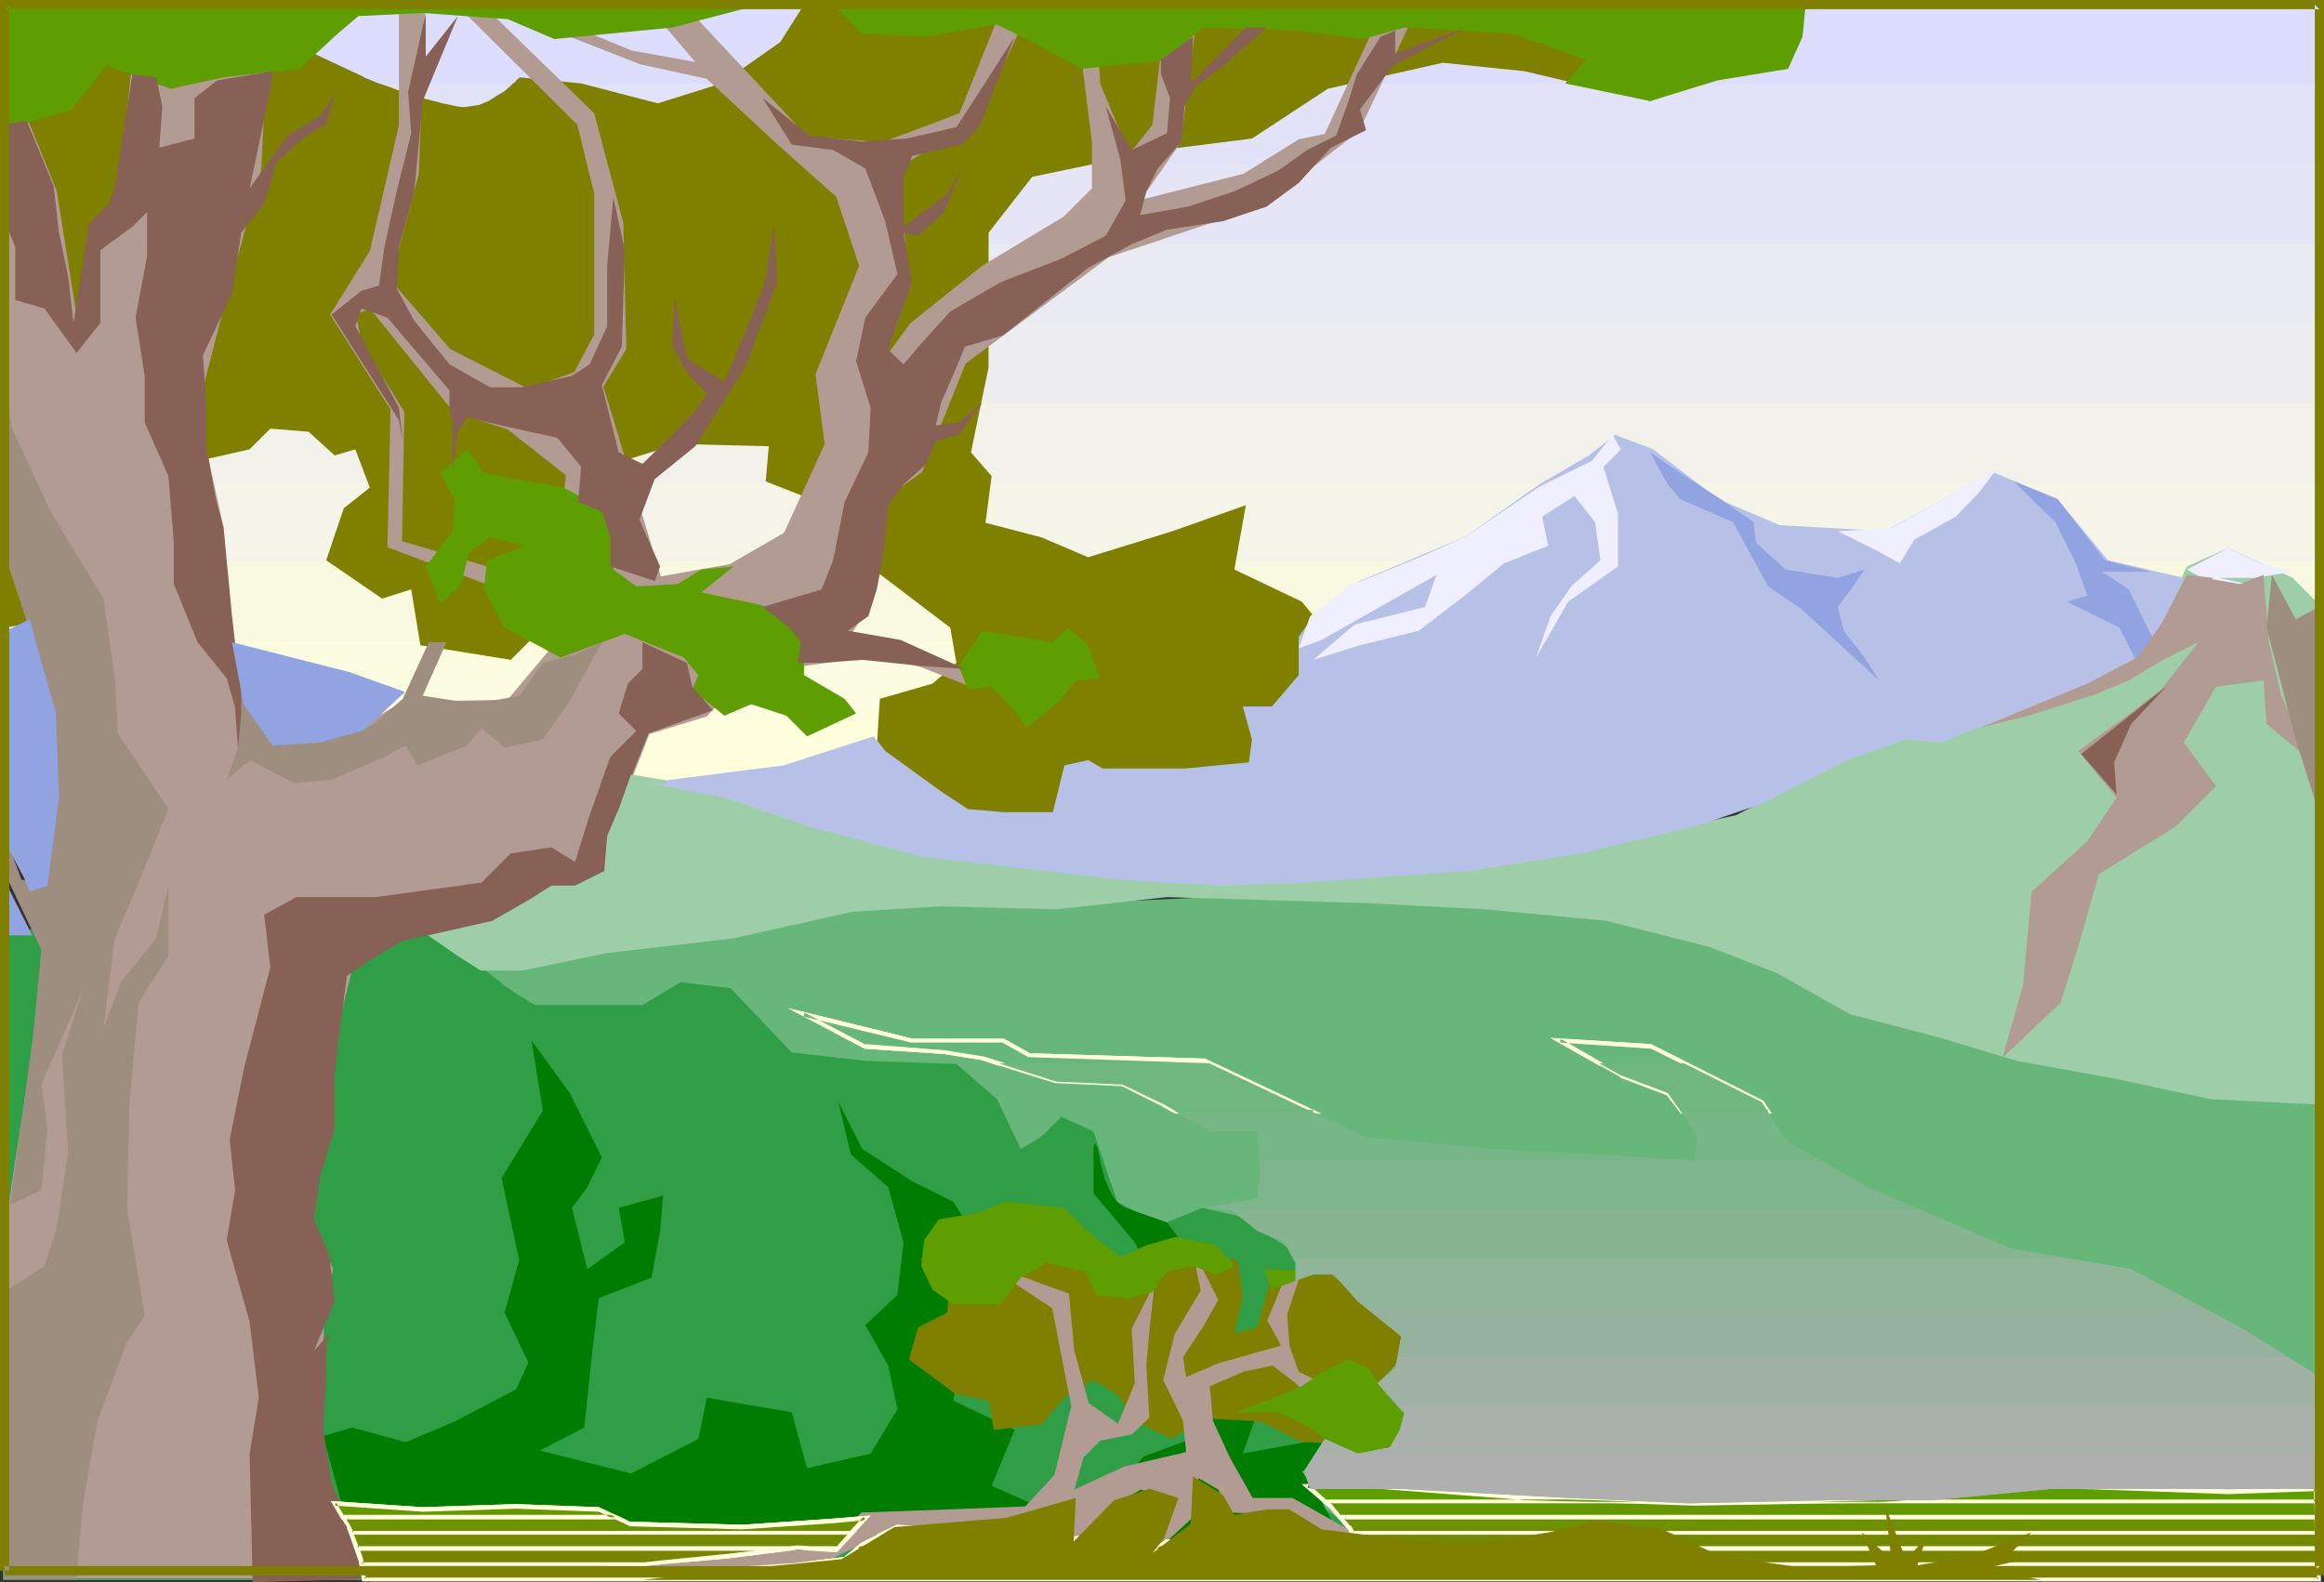 <?xml version="1.0" encoding="UTF-8" standalone="no"?>
<svg
   version="1.0"
   width="129.766mm"
   height="88.354mm"
   id="svg84"
   sodipodi:docname="Mountains 163.wmf"
   xmlns:inkscape="http://www.inkscape.org/namespaces/inkscape"
   xmlns:sodipodi="http://sodipodi.sourceforge.net/DTD/sodipodi-0.dtd"
   xmlns="http://www.w3.org/2000/svg"
   xmlns:svg="http://www.w3.org/2000/svg">
  <rect width="100%" height="100%" fill="#333333" stroke="none"/>
  <sodipodi:namedview
     id="namedview84"
     pagecolor="#ffffff"
     bordercolor="#000000"
     borderopacity="0.25"
     inkscape:showpageshadow="2"
     inkscape:pageopacity="0.0"
     inkscape:pagecheckerboard="0"
     inkscape:deskcolor="#d1d1d1"
     inkscape:document-units="mm" />
  <defs
     id="defs1">
    <pattern
       id="WMFhbasepattern"
       patternUnits="userSpaceOnUse"
       width="6"
       height="6"
       x="0"
       y="0" />
  </defs>
  <path
     style="fill:#ffffdd;fill-opacity:1;fill-rule:evenodd;stroke:none"
     d="M 489.486,168.988 H 0.97 V 152.186 H 489.486 Z"
     id="path1" />
  <path
     style="fill:#ffffdd;fill-opacity:1;fill-rule:evenodd;stroke:none"
     d="M 489.486,168.988 H 0.97 V 135.384 H 489.486 Z"
     id="path2" />
  <path
     style="fill:#fcfce0;fill-opacity:1;fill-rule:evenodd;stroke:none"
     d="M 489.486,152.186 H 0.97 V 118.583 H 489.486 Z"
     id="path3" />
  <path
     style="fill:#f9f9e2;fill-opacity:1;fill-rule:evenodd;stroke:none"
     d="M 489.486,135.384 H 0.97 V 101.781 H 489.486 Z"
     id="path4" />
  <path
     style="fill:#f4f4e8;fill-opacity:1;fill-rule:evenodd;stroke:none"
     d="M 489.486,118.583 H 0.97 V 84.979 H 489.486 Z"
     id="path5" />
  <path
     style="fill:#f2f2ea;fill-opacity:1;fill-rule:evenodd;stroke:none"
     d="M 489.486,101.781 H 0.97 V 68.177 H 489.486 Z"
     id="path6" />
  <path
     style="fill:#ededef;fill-opacity:1;fill-rule:evenodd;stroke:none"
     d="M 489.486,84.979 H 0.97 V 51.375 H 489.486 Z"
     id="path7" />
  <path
     style="fill:#eaeaf2;fill-opacity:1;fill-rule:evenodd;stroke:none"
     d="M 489.486,68.177 H 0.97 V 34.573 H 489.486 Z"
     id="path8" />
  <path
     style="fill:#e5e5f7;fill-opacity:1;fill-rule:evenodd;stroke:none"
     d="M 489.486,51.375 H 0.97 V 17.771 H 489.486 Z"
     id="path9" />
  <path
     style="fill:#e2e2f9;fill-opacity:1;fill-rule:evenodd;stroke:none"
     d="M 489.486,34.573 H 0.97 V 0.969 H 489.486 Z"
     id="path10" />
  <path
     style="fill:#ddddff;fill-opacity:1;fill-rule:evenodd;stroke:none"
     d="M 489.486,17.771 H 0.97 V 0.969 H 489.486 Z"
     id="path11" />
  <path
     style="fill:#ddddff;fill-opacity:1;fill-rule:evenodd;stroke:none"
     d="M 489.486,0.969 H 0.97 Z"
     id="path12" />
  <path
     style="fill:#68b77a;fill-opacity:1;fill-rule:evenodd;stroke:none"
     d="m 99.707,204.208 48.803,-6.785 38.946,-7.432 40.238,0.646 38.299,-1.777 36.522,0.485 33.451,3.07 30.381,7.432 25.21,13.571 42.662,11.794 32.805,6.139 22.301,1.777 V 333.453 H 0.646 V 214.709 l 41.37,-1.292 36.522,-3.07 z"
     id="path13" />
  <path
     style="fill:#309e47;fill-opacity:1;fill-rule:evenodd;stroke:none"
     d="m 0.808,197.422 10.504,-2.423 6.787,-5.008 21.17,-8.078 15.998,6.947 20.362,1.777 19.23,7.916 v 0.162 h 0.162 l 0.162,0.162 0.323,0.323 0.808,0.646 0.97,0.808 1.293,1.131 1.293,1.131 1.616,1.131 1.616,1.292 3.232,2.585 1.616,1.131 1.454,0.969 1.454,0.808 1.131,0.808 1.131,0.485 h 0.485 0.323 21.654 l 8.08,-4.847 10.504,1.292 12.928,13.571 15.514,1.777 19.23,0.646 8.565,7.432 5.01,10.501 4.363,-2.585 4.202,-4.2 6.787,3.07 5.01,14.863 9.211,4.847 8.726,-3.554 7.918,1.777 13.09,8.562 3.07,16.802 1.778,22.779 -5.494,4.362 5.494,9.209 8.08,5.654 -1.293,9.209 H 0.808 Z"
     id="path14" />
  <path
     style="fill:#007c00;fill-opacity:1;fill-rule:evenodd;stroke:none"
     d="m 72.558,319.074 -4.363,-15.994 6.141,-1.777 11.312,3.07 10.342,-4.362 12.928,-6.785 2.586,-5.654 -5.01,-10.501 3.07,-11.147 -3.717,-17.287 8.726,-14.217 -2.424,-14.863 8.08,11.147 6.787,13.571 -3.07,6.301 -3.232,4.362 3.232,12.925 7.918,-5.654 -1.293,-7.27 9.373,-2.585 -0.646,7.432 -1.778,9.855 -11.15,4.362 -1.293,10.501 -1.778,16.802 -9.373,4.847 19.23,4.847 14.221,-7.27 1.778,-8.724 17.938,3.07 3.232,11.794 13.413,-3.07 5.656,-9.37 -1.939,-9.209 -4.848,-8.562 6.787,-6.301 1.293,-11.147 -3.232,-11.632 -7.918,-6.947 -2.586,-10.986 5.01,9.855 10.504,6.785 8.726,4.362 3.07,4.847 5.494,16.802 -6.141,8.562 -2.424,11.794 12.928,6.139 -4.848,11.794 12.282,5.493 12.282,-2.423 7.434,-9.209 11.797,-4.362 1.293,-13.571 -8.726,-14.863 -6.141,-12.44 -8.726,-10.34 v -0.808 -0.808 -6.947 -0.969 l 0.162,-0.646 0.162,-0.323 v 0 h 0.162 v 0.162 l 0.162,0.323 0.162,0.323 0.162,0.646 0.162,0.646 0.162,0.808 0.323,1.777 0.485,1.616 0.323,1.292 0.485,1.131 0.485,1.131 0.485,0.808 0.323,0.646 0.485,0.646 0.485,0.485 0.323,0.323 0.485,0.323 0.162,0.162 0.485,0.162 0.162,0.162 8.726,3.07 11.15,14.702 1.131,12.44 6.787,12.925 -3.07,8.724 16.645,-3.07 -0.485,6.139 -3.717,0.646 3.07,4.2 4.202,8.078 4.363,3.716 z"
     id="path15" />
  <path
     style="fill:#7f7f00;fill-opacity:1;fill-rule:evenodd;stroke:none"
     d="m 235.774,294.356 -5.01,-3.07 -6.141,3.716 -4.848,5.654 -10.019,1.131 -1.131,-6.139 -6.787,-1.292 -10.019,-7.432 1.939,-6.785 6.141,-3.07 0.646,-7.432 -6.141,-3.716 5.494,-7.432 13.574,-0.485 5.01,3.716 17.291,9.209 9.211,-6.139 16.16,1.131 1.131,7.432 -1.778,8.078 4.848,-1.292 3.07,-11.147 11.797,-0.646 6.787,5.654 10.666,6.139 -3.232,8.078 -4.848,5.008 4.363,6.139 -4.363,5.493 -14.867,-0.485 -8.726,-4.362 -12.282,-0.646 -6.302,4.362 -7.918,-3.716 z"
     id="path16" />
  <path
     style="fill:#7f7f00;fill-opacity:1;fill-rule:evenodd;stroke:none"
     d="m 44.117,96.772 8.565,-1.939 4.363,-4.362 8.08,0.646 5.494,5.008 4.363,-1.292 3.07,8.078 -5.494,4.362 -3.717,10.986 11.797,8.078 6.141,-1.939 1.939,11.794 19.069,3.07 6.787,-6.785 3.717,-6.139 12.928,-5.008 -7.272,-9.209 -0.646,-12.278 19.715,-6.139 19.23,0.485 -0.646,7.432 11.15,4.362 5.494,12.278 6.787,2.423 15.514,11.794 1.293,7.432 -5.01,4.362 -11.15,3.231 -0.646,10.34 19.877,14.217 17.938,-0.646 1.778,-9.209 26.018,1.292 16.645,-2.585 -1.293,-6.139 8.08,-11.147 3.717,-12.925 -3.07,-3.716 -14.221,-6.785 2.424,-13.571 -15.514,5.493 -17.776,5.493 -9.858,-4.2 -11.797,-3.07 1.293,-9.855 -4.363,-5.008 3.717,-17.933 V 49.113 l 9.211,-11.794 27.149,-5.654 19.23,-2.423 15.998,-10.501 24.24,-5.493 17.291,1.777 26.502,6.301 14.867,-5.008 14.221,-9.209 V 0.969 H 169.68 l -5.01,7.916 -12.443,8.724 -13.413,4.2 -16.16,-4.2 -13.09,-1.292 v 0.162 l -0.162,0.162 -0.323,0.162 -0.323,0.485 -0.485,0.323 -0.485,0.485 -1.293,1.131 -1.616,0.969 -1.778,1.131 -1.939,0.808 -0.97,0.162 -1.131,0.162 -1.131,0.162 -1.454,-0.162 -1.454,-0.323 -1.616,-0.323 -3.717,-0.969 -3.717,-1.131 -1.939,-0.646 -1.616,-0.646 -1.454,-0.485 -1.454,-0.485 -1.131,-0.485 -0.808,-0.323 -0.485,-0.162 -0.162,-0.162 v 0 L 63.832,10.178 57.045,6.462 36.683,5.816 15.029,0.969 H 0.808 V 132.476 l 11.635,-1.777 8.726,-9.37 5.01,-15.348 z"
     id="path17" />
  <path
     style="fill:#b29b93;fill-opacity:1;fill-rule:evenodd;stroke:none"
     d="m 75.952,333.13 -9.373,-29.565 1.616,-14.055 0.162,-10.34 1.939,-11.471 -7.434,-15.186 6.787,-14.54 v -7.916 l 1.778,-13.894 3.07,-12.117 11.474,-6.785 21.17,-3.554 8.565,-6.624 8.565,0.485 12.766,-32.634 12.12,-3.716 9.696,-10.34 h 8.565 l 17.453,-2.423 9.696,2.423 10.989,4.362 1.131,-3.07 -10.827,-3.716 -6.626,-2.262 -10.342,-1.292 5.333,-7.916 2.586,-21.81 7.757,-5.493 9.211,-22.941 30.219,-22.456 32.805,-10.986 20.038,-15.671 12.605,-26.657 h -7.272 l -12.605,27.303 -5.494,1.131 -11.635,7.27 -21.654,5.493 8.403,-12.117 3.717,-29.08 h -6.787 l -2.909,25.364 -4.848,6.139 -6.141,-14.702 -1.293,-16.802 h -4.848 l 1.939,9.693 2.424,19.387 v 9.693 l -5.979,5.978 -17.13,10.34 -15.19,12.117 -5.333,7.27 5.333,-15.186 -2.909,-24.718 16.968,-9.855 11.474,-24.718 h -5.979 L 202.485,23.91 186.163,30.05 170.326,28.757 144.309,0.969 h -7.918 L 146.733,13.086 133.32,10.663 109.726,0.969 h -6.787 l 32.158,12.601 14.059,3.07 15.675,14.54 11.635,10.34 4.848,14.54 -9.211,22.941 1.939,14.702 -8.565,18.741 -11.474,6.624 -14.544,2.585 -5.494,-18.256 -6.626,-21.81 4.848,-7.916 -0.646,-26.657 -6.141,-23.103 -23.594,-22.941 h -5.494 l 25.533,25.364 3.555,14.54 v 29.726 l -4.202,7.916 -9.696,3.554 L 95.021,73.67 82.416,59.13 88.395,36.673 89.688,0.969 H 84.194 V 26.334 l -6.141,26.657 -8.403,13.409 12.766,20.033 -0.646,29.08 21.17,7.916 2.586,-3.07 -20.685,-6.139 0.485,-27.303 -9.05,-14.54 -1.131,-5.978 2.909,-1.292 17.614,21.81 11.474,3.716 12.282,9.693 -1.778,16.317 -1.293,20.033 -9.211,10.986 -22.301,0.485 -10.342,6.139 -18.746,2.423 -6.787,-20.033 -1.778,-25.364 -5.494,-24.88 4.848,-18.902 8.565,-31.504 1.778,-35.058 H 28.926 L 25.371,39.743 19.23,48.144 16.806,70.6 11.958,40.228 1.131,13.571 V 115.513 l 8.565,25.364 0.485,26.172 -0.485,27.788 -3.232,29.08 -5.333,34.573 v 74.639 z"
     id="path18" />
  <path
     style="fill:#b29b93;fill-opacity:1;fill-rule:evenodd;stroke:none"
     d="m 113.281,333.13 62.054,-7.27 6.464,-6.624 18.261,-0.646 16.322,-0.646 6.141,-6.624 3.555,-14.54 -4.04,-20.679 -14.706,-9.693 18.261,6.624 1.131,12.117 3.07,10.986 6.141,4.362 3.555,-8.562 -0.646,-11.471 4.848,-9.693 -1.131,10.178 -0.646,7.27 0.646,10.986 -3.717,3.554 -6.626,1.292 -3.555,3.554 -1.939,6.785 10.504,-4.847 13.09,-3.07 -0.646,-6.624 -4.202,-8.562 2.424,-9.693 5.494,-9.209 -1.778,-8.886 5.494,10.824 -3.07,5.493 -4.363,6.624 0.646,4.2 6.787,-2.908 13.251,-3.716 -2.909,-5.331 3.555,-8.562 h 3.07 l -2.424,7.27 0.485,6.624 1.939,5.493 8.565,4.2 -5.01,2.423 -4.202,-4.2 -4.848,-3.716 -6.141,1.292 -7.11,3.07 0.646,7.27 3.555,7.755 4.848,8.562 h 8.403 l 15.19,8.562 -7.918,-0.646 -7.272,-4.362 -13.251,-0.485 -2.424,-4.847 -4.202,-2.423 v 4.2 l -1.293,4.2 -6.626,6.139 -6.141,2.423 6.626,-5.493 1.939,-6.624 -6.626,-2.423 -4.202,2.423 -5.656,4.847 -7.11,5.493 2.909,-8.562 -7.918,3.07 h -14.544 l -9.696,0.485 -10.342,2.585 -10.827,5.331 z"
     id="path19" />
  <path
     style="fill:#5e9e00;fill-opacity:1;fill-rule:evenodd;stroke:none"
     d="m 0.808,27.465 14.221,-4.362 7.434,-9.209 13.574,4.847 11.15,-2.423 15.998,-1.777 8.08,-7.432 4.363,-3.716 13.574,-0.646 17.938,1.292 9.858,4.2 24.886,-2.423 18.422,-4.847 16.16,0.646 5.494,5.493 13.09,0.646 15.352,-2.585 8.726,4.362 9.211,5.008 17.938,-1.939 7.434,-6.785 20.362,0.646 13.574,1.777 8.726,-2.423 22.786,1.292 15.514,5.493 -4.363,5.008 17.938,3.716 14.221,-4.362 14.867,-2.423 3.07,-6.785 0.646,-6.785 L 0.808,0.323 Z"
     id="path20" />
  <path
     style="fill:#5e9e00;fill-opacity:1;fill-rule:evenodd;stroke:none"
     d="m 202.323,140.554 5.01,-7.432 14.867,2.423 3.07,-3.07 4.363,3.716 2.424,6.947 -5.01,0.485 -3.555,4.362 -6.787,5.654 -2.586,-3.716 -4.848,-5.008 -5.01,0.646 z"
     id="path21" />
  <path
     style="fill:#5e9e00;fill-opacity:1;fill-rule:evenodd;stroke:none"
     d="m 110.857,115.19 -8.08,3.07 -0.646,6.139 4.363,8.078 11.797,6.301 13.574,-5.008 12.443,5.008 3.07,3.716 -1.293,3.07 6.787,5.493 5.656,-2.423 7.434,2.423 4.363,4.362 10.342,-4.847 -2.424,-3.07 -8.565,-5.008 v -6.947 l -1.293,-5.493 -8.726,-2.585 -11.635,-2.423 6.787,-5.493 -6.787,0.646 -5.01,3.07 -8.726,0.485 -4.848,-3.554 v -6.139 l -2.424,-6.785 -8.08,-4.362 -7.434,-1.292 -9.373,-1.777 -3.555,-5.008 -5.656,5.008 3.07,5.493 -0.485,6.785 -5.656,7.432 3.07,7.916 4.363,-4.2 1.778,-6.785 4.363,-3.07 z"
     id="path22" />
  <path
     style="fill:#5e9e00;fill-opacity:1;fill-rule:evenodd;stroke:none"
     d="m 201.192,275.292 h 9.858 l 4.363,-5.654 5.494,-3.07 8.08,1.777 2.424,5.008 6.787,0.646 5.01,-1.292 3.07,-4.362 5.494,-1.131 5.01,1.777 3.717,-1.777 -3.717,-4.362 -8.726,-1.777 -6.141,1.777 -5.494,2.423 -6.302,-4.847 -5.494,-5.493 -12.282,-1.292 -6.302,2.423 -7.918,1.292 -3.07,4.362 -0.646,5.493 2.424,5.008 z"
     id="path23" />
  <path
     style="fill:#5e9e00;fill-opacity:1;fill-rule:evenodd;stroke:none"
     d="m 288.94,288.863 -4.363,-1.939 -6.141,3.07 -3.717,2.585 -5.656,2.423 -8.565,3.07 h 9.211 l 6.787,3.231 6.141,4.847 6.949,1.292 4.848,-2.585 1.939,-6.785 -3.717,-3.716 z"
     id="path24" />
  <path
     style="fill:#5e9e00;fill-opacity:1;fill-rule:evenodd;stroke:none"
     d="m 268.417,272.223 -1.778,-4.362 11.797,0.485 z"
     id="path25" />
  <path
     style="fill:#876056;fill-opacity:1;fill-rule:evenodd;stroke:none"
     d="m 53.328,333.937 -0.646,-27.142 1.939,-11.794 -1.939,-15.994 -4.848,-17.287 1.778,-10.501 -1.131,-10.663 3.07,-15.348 5.494,-21.002 -1.293,-11.147 6.787,-3.716 H 79.346 l 22.301,-3.07 6.141,-6.139 8.565,-1.292 5.01,3.07 3.07,-9.855 4.363,-12.278 5.494,-5.493 -3.717,-3.716 1.939,-6.301 3.07,-3.07 v -5.654 l 9.373,4.362 1.131,5.008 4.363,5.008 -13.574,4.847 -3.232,8.078 -3.07,10.986 -3.555,11.309 -3.717,3.07 -6.302,-0.646 -4.363,3.07 -10.504,4.362 -8.565,1.777 -8.565,1.777 -6.302,3.716 -5.494,3.716 -1.939,14.863 -0.646,5.654 v 11.632 l -3.07,10.017 -1.293,9.209 3.232,7.432 1.131,9.855 -4.363,10.501 3.232,-3.716 -0.646,3.07 v 6.139 l -0.646,11.147 1.778,11.147 5.01,11.794 1.293,8.562 z"
     id="path26" />
  <path
     style="fill:#876056;fill-opacity:1;fill-rule:evenodd;stroke:none"
     d="m 57.045,157.356 -6.787,1.131 -0.646,-9.209 -1.778,-6.139 -6.141,-7.593 -5.01,-12.278 v -8.724 L 35.552,100.488 30.542,89.179 v -9.855 l -1.939,-12.278 2.424,-12.925 v -9.37 l -3.07,3.07 -6.787,5.008 v 4.362 10.986 L 16.16,74.478 9.373,65.107 3.232,63.33 V 52.183 L 0.808,46.044 V 26.172 l 4.848,-0.646 5.656,13.732 1.131,9.855 1.939,9.209 1.131,9.855 3.232,-20.841 4.202,-4.362 1.293,-3.716 3.717,-23.587 5.01,0.646 1.293,6.139 -0.646,8.724 7.434,-1.939 v -8.562 l 4.848,-3.716 11.797,-1.939 -1.939,10.017 -3.07,14.702 8.08,-11.147 6.787,-4.2 3.07,-4.362 -1.778,6.139 -5.01,3.07 -5.494,5.008 -2.586,8.724 -4.848,6.139 -1.939,12.925 -6.141,12.925 0.646,9.37 v 9.37 l 1.939,10.986 1.778,6.785 1.778,18.579 1.293,11.147 z"
     id="path27" />
  <path
     style="fill:#876056;fill-opacity:1;fill-rule:evenodd;stroke:none"
     d="m 160.953,128.114 12.443,-3.716 2.424,-6.139 2.424,-12.278 5.01,-10.501 0.485,-9.37 -3.07,-9.855 1.939,-9.209 6.787,-9.209 -2.586,-11.147 -4.202,-11.147 -6.787,-3.877 -8.726,-1.131 -6.141,-9.855 9.858,7.916 11.15,1.292 9.373,-0.646 10.504,-2.423 4.848,-7.432 7.434,-11.632 -7.434,19.064 -3.717,3.716 -10.504,2.423 -1.778,4.362 v 10.501 l 9.211,-6.785 3.07,-5.493 -3.717,9.209 -5.494,5.008 -3.07,-0.646 1.778,10.501 -3.07,8.562 -1.939,5.654 3.232,3.07 3.717,-4.362 6.141,-6.785 10.504,-6.139 12.928,-5.008 9.373,-4.847 4.202,-7.432 -1.131,-8.724 -3.07,-11.147 5.494,9.209 7.434,-3.554 0.646,-7.432 -1.939,-5.008 v -3.07 l 6.787,-4.847 -0.485,9.855 11.635,-11.794 h 4.363 l -9.858,8.724 -5.01,3.554 -2.424,4.362 -0.646,7.432 -5.01,5.654 -2.424,4.847 -1.293,5.008 10.019,-1.777 9.858,-3.231 9.211,-4.362 6.141,-4.362 6.141,-3.07 2.586,-7.27 1.778,-5.654 5.01,-7.916 3.07,-1.292 V 11.309 l 14.867,-5.493 -15.352,8.078 -6.949,9.209 1.293,4.362 -7.434,3.716 -6.787,7.432 -6.787,5.008 -9.211,3.07 -11.797,1.777 -7.434,3.07 -9.211,5.008 -9.373,7.432 -8.565,6.785 -8.08,2.423 -1.778,4.362 -3.232,7.432 -1.131,4.847 4.848,-0.646 5.01,-4.2 -5.01,6.785 -4.848,1.292 -1.939,4.847 -4.848,4.362 -3.232,4.362 -1.131,10.986 -1.293,6.785 -1.778,5.654 -4.363,3.07 11.15,1.939 13.574,6.139 -9.211,-0.646 -12.443,-1.292 -8.565,0.646 h -5.01 l 0.646,-4.362 -2.424,-3.07 z"
     id="path28" />
  <path
     style="fill:#876056;fill-opacity:1;fill-rule:evenodd;stroke:none"
     d="m 138.168,122.621 1.131,-3.07 -4.363,-9.855 3.232,-8.562 8.565,-6.947 10.504,-16.64 6.787,-17.933 -0.646,-12.278 -1.778,11.632 -3.07,8.078 -5.656,13.571 -7.918,-5.008 -2.586,-12.925 -0.485,10.501 3.07,5.493 4.202,4.362 -2.424,3.716 -5.494,5.654 -5.656,5.493 -5.01,-2.423 -3.555,-14.217 4.202,-8.078 0.646,-20.356 -2.424,-11.147 -1.293,14.217 v 12.925 l -3.717,8.078 -3.717,2.423 -10.504,2.423 h -6.787 l -8.565,-4.847 -7.434,-9.209 -3.717,-6.785 0.485,-8.724 3.232,-11.794 1.778,-19.064 7.434,-17.933 -6.787,8.562 V 2.746 l -3.717,16.64 0.646,8.724 -3.07,12.278 -2.586,11.794 -1.131,8.078 -3.717,1.131 -6.302,5.008 14.221,22.295 0.808,4.362 -0.808,-6.947 -9.211,-17.287 1.293,-3.716 5.494,1.939 13.09,15.348 v 3.716 l 0.646,3.716 v 9.37 l 1.131,-8.078 1.939,-3.07 7.272,1.777 11.797,2.585 5.01,6.139 -0.646,7.432 5.01,1.939 1.778,5.493 v 6.139 z"
     id="path29" />
  <path
     style="fill:#9e8e7f;fill-opacity:1;fill-rule:evenodd;stroke:none"
     d="m 127.017,135.546 -6.787,12.44 -5.656,8.078 -8.08,1.777 -4.848,-4.2 -3.07,3.716 -10.504,4.2 -2.424,-4.2 -4.525,2.423 -11.15,4.847 -7.918,0.646 -9.373,-4.847 -4.848,4.2 2.424,-6.785 0.646,-7.27 v -8.078 l 6.787,14.863 12.928,-1.939 8.08,-2.423 6.302,-5.493 5.494,-11.955 h 3.717 l -5.01,11.309 7.434,1.131 h 6.787 l 6.141,-1.131 5.01,-6.947 6.787,-1.777 z"
     id="path30" />
  <path
     style="fill:#9e8e7f;fill-opacity:1;fill-rule:evenodd;stroke:none"
     d="m 0.808,81.748 1.778,8.724 8.08,17.448 11.15,18.417 2.424,16.802 0.646,11.632 10.666,15.994 -6.302,15.509 -5.01,11.794 -2.424,19.064 3.717,-9.855 7.434,-9.209 2.586,-11.147 v 14.863 l -6.302,9.855 -1.939,21.487 -0.485,21.81 3.717,22.779 -3.717,5.493 -6.302,16.802 -3.07,17.933 -1.293,15.348 H 0.808 v -60.584 l 8.565,-5.493 2.586,-8.078 2.424,-15.994 -1.293,-20.518 4.363,-13.571 -8.726,19.871 1.293,9.209 -1.293,13.086 -6.626,3.07 4.848,-35.381 1.778,-18.417 -7.918,-16.64 v -8.078 l 3.717,9.855 4.848,1.292 V 170.281 L 8.726,154.287 V 143.624 L 5.656,131.184 0.808,116.482 Z"
     id="path31" />
  <path
     style="fill:#7f7f00;fill-opacity:1;fill-rule:evenodd;stroke:none"
     d="M 489.324,333.453 H 76.76 l -0.485,-3.393 h 59.954 l -8.726,0.808 23.432,0.646 16.806,-1.131 1.778,-0.323 h 69.65 l -0.97,0.808 1.293,-0.808 h 249.833 z"
     id="path32" />
  <path
     style="fill:#7f7f00;fill-opacity:1;fill-rule:evenodd;stroke:none"
     d="m 170.973,326.829 h 5.818 l -0.323,0.323 z m 318.352,6.624 H 76.76 l -0.646,-4.362 -0.808,-2.262 h 91.465 l -13.251,1.616 -13.09,1.292 -12.928,1.131 23.432,0.646 16.806,-1.131 10.504,-1.292 2.747,-2.262 h 61.893 l -4.686,4.039 5.979,-4.039 h 244.985 z"
     id="path33" />
  <path
     style="fill:#ffffdd;fill-opacity:1;fill-rule:evenodd;stroke:none"
     d="m 171.134,326.344 -0.162,0.969 h 5.818 l -0.323,-0.808 -0.323,0.485 0.323,-0.162 -5.333,-0.485 -0.162,0.969 5.656,0.323 0.97,-1.292 h -6.626 v 0.969 z"
     id="path34" />
  <path
     style="fill:#ffffdd;fill-opacity:1;fill-rule:evenodd;stroke:none"
     d="m 489.001,333.453 0.323,-0.485 H 76.76 l 0.485,0.323 -0.646,-4.362 -0.808,-2.262 -0.485,0.646 h 91.465 l -0.162,-0.969 -13.09,1.616 -13.09,1.292 -12.928,1.292 v 0.808 l 23.432,0.646 h 0.162 l 16.645,-1.292 10.666,-1.292 2.747,-2.262 -0.162,0.162 h 61.893 l -0.323,-0.808 -4.686,4.039 0.646,0.808 5.818,-4.2 -0.162,0.162 h 244.985 l -0.323,-0.485 0.162,6.624 0.808,0.323 -0.162,-7.27 -245.632,-0.162 -5.979,4.2 0.485,0.646 5.494,-4.847 H 180.83 l -2.747,2.423 0.162,-0.162 -10.504,1.292 -16.806,1.131 v 0 l -23.432,-0.485 0.162,0.808 12.928,-1.292 12.928,-1.131 13.251,-1.616 v -0.969 H 74.659 l 0.97,2.908 v -0.162 l 0.808,4.685 H 489.809 Z"
     id="path35" />
  <path
     style="fill:#7a8400;fill-opacity:1;fill-rule:evenodd;stroke:none"
     d="M 136.229,330.06 H 76.275 l -0.162,-0.969 -1.939,-5.654 H 179.699 l -3.232,3.716 -8.08,-0.646 -14.867,1.939 -13.09,1.292 z m 353.096,0 H 239.491 l 6.787,-4.685 11.797,0.646 h 15.998 l 13.574,0.485 -2.101,-3.07 h 203.454 z m -250.157,0 h -69.65 l 8.726,-0.969 3.717,-3.07 4.848,-2.585 h 34.098 5.01 l -1.939,3.07 3.07,-1.777 11.797,-1.292 4.363,3.07 z"
     id="path36" />
  <path
     style="fill:#ffffdd;fill-opacity:1;fill-rule:evenodd;stroke:none"
     d="m 136.067,329.737 h 0.162 -59.954 l 0.485,0.323 -0.162,-1.131 -1.939,-5.493 -0.485,0.485 H 179.699 l -0.323,-0.808 -3.232,3.716 h 0.323 l -8.08,-0.646 -14.867,1.777 -13.09,1.292 -4.363,0.485 0.162,0.808 4.363,-0.485 12.928,-1.131 14.867,-1.939 v 0 l 8.242,0.646 4.202,-4.524 H 73.528 l 2.101,6.139 v -0.162 l 0.323,1.454 h 60.277 v 0 z"
     id="path37" />
  <path
     style="fill:#ffffdd;fill-opacity:1;fill-rule:evenodd;stroke:none"
     d="m 488.839,330.06 0.485,-0.323 H 239.491 l 0.162,0.808 6.949,-4.847 -0.323,0.162 11.797,0.646 h 15.998 l 14.544,0.646 -2.747,-3.877 -0.323,0.646 h 203.454 l -0.485,-0.485 0.323,6.624 0.808,0.485 -0.323,-7.432 H 284.577 l 2.747,3.716 0.323,-0.646 -13.574,-0.646 h -15.998 l -11.958,-0.646 -8.08,5.654 h 251.611 z"
     id="path38" />
  <path
     style="fill:#ffffdd;fill-opacity:1;fill-rule:evenodd;stroke:none"
     d="m 238.845,329.737 h 0.323 -69.65 v 0.808 l 8.888,-1.131 3.878,-3.07 h -0.162 l 5.01,-2.423 h -0.323 39.107 l -0.485,-0.646 -2.747,4.685 4.686,-2.908 -0.162,0.162 11.635,-1.292 h -0.323 l 4.363,3.07 v -0.646 l -4.04,3.393 0.485,0.808 4.525,-4.039 -4.848,-3.393 -12.12,1.131 -3.07,1.939 0.646,0.646 2.101,-3.716 h -39.754 l -5.171,2.585 -3.717,3.07 0.323,-0.162 -8.888,1.131 0.162,0.808 h 69.811 z"
     id="path39" />
  <path
     style="fill:#728900;fill-opacity:1;fill-rule:evenodd;stroke:none"
     d="m 176.79,326.829 h -5.818 l -2.586,-0.323 -1.616,0.323 H 75.306 l -1.616,-4.524 -1.293,-2.1 h 57.53 l 3.232,1.454 23.432,0.646 19.23,-1.292 6.787,-0.646 z m 312.372,0 H 244.177 l 2.101,-1.454 11.797,0.646 h 15.998 l 13.574,0.485 -3.07,-4.2 -1.778,-2.1 h 206.201 z m -246.278,0 H 180.992 l 0.97,-0.808 7.434,-3.716 9.858,0.485 21.654,0.646 h 5.01 l -1.939,3.07 3.07,-1.777 11.797,-1.292 4.363,3.07 z"
     id="path40" />
  <path
     style="fill:#ffffdd;fill-opacity:1;fill-rule:evenodd;stroke:none"
     d="m 176.467,326.506 0.323,-0.162 h -5.818 0.162 l -2.747,-0.162 -1.778,0.162 h 0.162 -91.465 l 0.485,0.323 -1.778,-4.524 -1.293,-2.1 -0.323,0.646 h 57.53 -0.162 l 3.232,1.454 23.594,0.646 19.23,-1.292 v 0 l 6.787,-0.646 -0.323,-0.808 -5.818,6.462 0.485,0.646 6.787,-7.27 -8.08,0.646 h 0.162 l -19.23,1.292 -23.432,-0.646 0.162,0.162 -3.394,-1.616 H 71.589 l 1.778,2.746 h -0.162 l 1.778,4.847 h 91.789 v 0 l 1.616,-0.323 v 0 l 2.586,0.323 v 0 l 5.979,-0.162 z"
     id="path41" />
  <path
     style="fill:#ffffdd;fill-opacity:1;fill-rule:evenodd;stroke:none"
     d="m 488.839,326.829 0.323,-0.485 H 244.177 l 0.162,0.808 2.262,-1.454 -0.323,0.162 11.797,0.646 h 15.998 l 14.544,0.485 -3.555,-5.008 h -0.162 l -1.778,-2.1 -0.323,0.808 h 206.201 l -0.485,-0.485 0.323,6.624 0.808,0.485 -0.323,-7.432 -207.494,-0.162 2.424,2.908 v -0.162 l 3.07,4.362 0.323,-0.646 -13.574,-0.646 h -15.998 l -11.958,-0.646 -3.394,2.423 h 246.925 z"
     id="path42" />
  <path
     style="fill:#ffffdd;fill-opacity:1;fill-rule:evenodd;stroke:none"
     d="m 242.561,326.506 0.323,-0.162 H 180.992 l 0.323,0.808 0.97,-0.808 h -0.162 l 7.434,-3.716 -0.162,0.162 9.858,0.485 21.654,0.646 h 5.01 l -0.485,-0.646 -2.747,4.685 4.686,-2.908 -0.162,0.162 11.635,-1.292 h -0.323 l 4.363,3.07 v -0.646 l -0.323,0.162 0.485,0.808 0.808,-0.808 -4.848,-3.393 -12.12,1.131 -3.07,1.939 0.646,0.646 2.101,-3.716 h -5.656 l -21.654,-0.646 -10.019,-0.646 -7.595,3.877 -1.778,1.616 h 63.186 z"
     id="path43" />
  <path
     style="fill:#6d9100;fill-opacity:1;fill-rule:evenodd;stroke:none"
     d="M 179.699,323.436 H 74.174 l -0.485,-1.131 -3.07,-5.008 18.584,1.292 19.715,-0.646 17.453,0.646 6.787,3.07 23.432,0.646 19.23,-1.292 6.787,-0.646 z m 309.302,0 H 285.547 l -0.97,-1.131 -3.717,-4.362 -1.131,-0.969 h 66.094 l 11.797,0.323 25.533,-0.323 h 105.686 z m -268.094,0 h -34.098 l 2.586,-1.131 9.858,0.485 z"
     id="path44" />
  <path
     style="fill:#ffffdd;fill-opacity:1;fill-rule:evenodd;stroke:none"
     d="M 179.376,323.113 H 179.699 74.174 l 0.485,0.323 -0.646,-1.292 -3.07,-5.008 -0.323,0.646 18.584,1.292 19.715,-0.646 17.453,0.646 -0.323,-0.162 6.949,3.231 23.594,0.646 19.23,-1.292 v 0 l 6.787,-0.646 -0.323,-0.808 -2.909,3.07 0.485,0.808 3.878,-4.039 -8.08,0.646 h 0.162 l -19.23,1.292 -23.432,-0.646 0.162,0.162 -6.949,-3.231 -17.453,-0.646 -19.715,0.646 -19.392,-1.292 3.555,5.654 h -0.162 l 0.646,1.454 H 179.861 Z"
     id="path45" />
  <path
     style="fill:#ffffdd;fill-opacity:1;fill-rule:evenodd;stroke:none"
     d="m 488.516,323.436 0.485,-0.323 H 285.547 l 0.323,0.162 -0.808,-1.292 h -0.162 l -3.717,-4.362 -1.131,-0.969 -0.323,0.646 h 66.094 l 11.797,0.485 25.533,-0.485 h 105.686 l -0.485,-0.323 0.162,6.462 0.97,0.485 -0.323,-7.432 H 383.153 l -25.533,0.485 -11.797,-0.485 h -67.387 l 2.101,1.777 3.717,4.362 v -0.162 l 0.97,1.454 h 204.262 z"
     id="path46" />
  <path
     style="fill:#ffffdd;fill-opacity:1;fill-rule:evenodd;stroke:none"
     d="m 220.907,323.921 v -0.808 h -34.098 l 0.323,0.808 2.424,-1.292 -0.162,0.162 9.858,0.485 21.654,0.646 v -0.808 l -21.654,-0.646 -10.019,-0.646 -4.363,2.1 h 36.037 v -0.808 z"
     id="path47" />
  <path
     style="fill:#669600;fill-opacity:1;fill-rule:evenodd;stroke:none"
     d="M 129.926,320.205 H 72.397 l -1.778,-2.908 18.584,1.292 19.715,-0.646 17.453,0.646 z m 359.075,0 H 282.8 l -1.939,-2.262 -5.01,-4.362 h 13.09 l 33.451,2.585 35.229,1.131 38.299,-0.646 38.299,-3.07 36.037,1.292 18.584,-0.646 z"
     id="path48" />
  <path
     style="fill:#ffffdd;fill-opacity:1;fill-rule:evenodd;stroke:none"
     d="m 129.765,320.69 0.162,-0.969 H 72.397 l 0.323,0.323 -1.778,-2.908 -0.323,0.646 18.584,1.292 19.715,-0.646 17.453,0.646 -0.323,-0.162 3.717,1.777 h 2.101 l -5.494,-2.585 -17.453,-0.646 -19.715,0.646 -19.392,-1.292 2.262,3.877 h 59.792 z"
     id="path49" />
  <path
     style="fill:#ffffdd;fill-opacity:1;fill-rule:evenodd;stroke:none"
     d="m 488.516,320.205 0.485,-0.485 H 282.8 l 0.323,0.323 -1.939,-2.423 v 0 l -5.01,-4.362 -0.323,0.808 h 13.09 v 0 l 33.29,2.585 h 0.162 l 35.229,1.131 38.299,-0.646 v 0 l 38.461,-3.07 h -0.162 l 36.037,1.292 18.584,-0.646 -0.485,-0.485 0.162,5.978 0.808,0.485 -0.162,-6.785 -18.907,0.485 -36.037,-1.131 v 0 l -38.299,3.07 v 0 l -38.299,0.646 -35.229,-1.292 v 0 l -33.451,-2.423 v 0 h -14.221 l 5.818,5.008 v -0.162 l 2.101,2.585 h 206.686 z"
     id="path50" />
  <path
     style="fill:#5e9e00;fill-opacity:1;fill-rule:evenodd;stroke:none"
     d="m 345.824,316.974 h -66.094 l -3.878,-3.393 h 13.09 l 33.451,2.585 z m 143.016,0 H 383.153 l 12.766,-0.323 38.299,-3.07 36.037,1.292 18.584,-0.646 z"
     id="path51" />
  <path
     style="fill:#ffffdd;fill-opacity:1;fill-rule:evenodd;stroke:none"
     d="m 345.824,317.297 v -0.808 h -66.094 l 0.323,0.162 -3.878,-3.393 -0.323,0.808 h 13.09 v 0 l 33.29,2.585 h 0.162 l 23.432,0.646 v -0.808 l -23.432,-0.808 v 0 l -33.451,-2.423 v 0 h -14.221 l 4.848,4.039 h 66.256 v -0.808 z"
     id="path52" />
  <path
     style="fill:#ffffdd;fill-opacity:1;fill-rule:evenodd;stroke:none"
     d="m 488.355,316.974 0.485,-0.485 H 383.153 v 0.808 l 12.766,-0.162 v 0 l 38.461,-3.07 h -0.162 l 36.037,1.292 18.584,-0.646 -0.485,-0.485 v 2.746 l 0.97,0.323 -0.162,-3.393 -18.907,0.485 -36.037,-1.131 v 0 l -38.299,3.07 v 0 l -12.766,0.162 v 0.808 h 106.171 z"
     id="path53" />
  <path
     style="fill:#7f7f00;fill-opacity:1;fill-rule:evenodd;stroke:none"
     d="m 135.582,333.453 17.291,-1.939 24.725,-2.423 11.15,-6.785 23.594,-1.939 14.706,-4.2 -0.485,9.209 8.565,-8.724 7.434,-2.423 6.141,1.939 -3.07,8.562 -2.424,3.07 8.08,-6.139 0.485,-10.017 6.302,3.877 2.424,4.2 6.787,-1.131 h 4.848 l 6.787,4.2 15.514,1.939 16.16,1.292 16.16,-2.585 10.342,-2.423 13.736,1.777 12.282,5.654 17.291,2.423 15.514,-0.485 -3.07,-6.947 6.302,5.654 -1.293,-11.147 4.363,11.147 4.202,-4.362 -1.778,5.654 11.15,-1.939 12.928,-5.008 -5.01,5.008 h 6.302 l -10.504,2.423 10.989,2.585 z"
     id="path54" />
  <path
     style="fill:#68b77a;fill-opacity:1;fill-rule:evenodd;stroke:none"
     d="m 255.166,224.402 h -44.44 l -3.394,-1.131 -8.08,-1.131 -16.645,-1.292 -12.928,-6.785 22.786,5.493 h 19.23 l 5.494,3.07 37.168,1.292 z m 100.192,0 h -17.938 l -8.242,-4.847 19.069,1.292 z"
     id="path55" />
  <path
     style="fill:#ffffdd;fill-opacity:1;fill-rule:evenodd;stroke:none"
     d="m 255.005,224.887 0.162,-0.969 h -44.44 v 0 l -3.232,-0.969 h -0.162 l -8.08,-1.292 -16.645,-1.292 0.162,0.162 -12.928,-6.785 -0.323,0.808 22.786,5.493 h 19.392 -0.162 l 5.494,3.07 37.33,1.292 -0.323,-0.162 0.97,0.646 h 1.778 l -2.424,-1.454 -37.168,-1.131 h 0.162 l -5.494,-3.07 h -19.392 0.162 l -26.341,-6.462 16.16,8.562 16.806,1.131 8.08,1.292 h -0.162 l 3.394,1.131 h 46.218 z"
     id="path56" />
  <path
     style="fill:#ffffdd;fill-opacity:1;fill-rule:evenodd;stroke:none"
     d="m 355.196,224.887 0.162,-0.969 h -17.938 l 0.323,0.162 -8.403,-4.847 -0.162,0.808 19.069,1.292 -0.162,-0.162 7.11,3.716 h 2.101 l -8.888,-4.524 -21.17,-1.292 10.181,5.816 h 19.877 z"
     id="path57" />
  <path
     style="fill:#68b77a;fill-opacity:1;fill-rule:evenodd;stroke:none"
     d="m 277.144,234.742 h -28.926 l -2.586,-1.616 -8.726,-4.2 -14.059,-0.646 -15.514,-5.008 -8.08,-1.131 -16.645,-1.292 -12.928,-6.785 22.786,5.493 h 19.23 l 5.494,3.07 37.168,1.292 z m 95.99,0 H 354.873 l -2.909,-4.039 -9.858,-3.716 -12.928,-7.432 19.069,1.292 23.594,11.794 z"
     id="path58" />
  <path
     style="fill:#ffffdd;fill-opacity:1;fill-rule:evenodd;stroke:none"
     d="m 276.82,235.065 0.323,-0.808 h -28.926 0.323 l -2.586,-1.454 h -0.162 l -8.726,-4.362 -14.221,-0.646 v 0 l -15.352,-4.847 h -0.162 l -8.08,-1.292 -16.645,-1.292 0.162,0.162 -12.928,-6.785 -0.323,0.808 22.786,5.493 h 19.392 -0.162 l 5.494,3.07 37.33,1.292 -0.323,-0.162 22.786,10.824 h 2.101 l -24.563,-11.632 -37.168,-1.131 h 0.162 l -5.494,-3.07 h -19.392 0.162 l -26.341,-6.462 16.16,8.562 16.806,1.131 8.08,1.292 h -0.162 l 15.514,4.847 14.221,0.646 h -0.162 l 8.726,4.362 h -0.162 l 2.747,1.454 h 30.866 z"
     id="path59" />
  <path
     style="fill:#ffffdd;fill-opacity:1;fill-rule:evenodd;stroke:none"
     d="m 372.811,234.903 0.323,-0.646 H 354.873 l 0.323,0.162 -2.909,-4.039 -10.019,-3.877 v 0.162 l -12.928,-7.432 -0.162,0.808 19.069,1.292 -0.162,-0.162 23.594,11.794 -0.323,-0.162 1.454,2.1 1.131,0.162 -1.778,-2.746 -23.755,-11.955 -21.17,-1.292 14.706,8.239 v 0.162 l 9.858,3.716 -0.162,-0.162 3.07,4.039 h 19.23 z"
     id="path60" />
  <path
     style="fill:#70b77f;fill-opacity:1;fill-rule:evenodd;stroke:none"
     d="m 210.726,224.402 h 44.44 l 33.128,15.671 26.664,2.423 42.662,2.423 0.485,-5.493 -6.141,-8.724 -9.858,-3.716 -4.686,-2.585 H 355.358 l 16.483,8.239 5.01,8.078 7.595,4.362 H 265.832 l -0.485,-6.301 h -9.858 l -9.858,-5.654 -8.726,-4.2 -14.059,-0.646 z"
     id="path61" />
  <path
     style="fill:#77b787;fill-opacity:1;fill-rule:evenodd;stroke:none"
     d="m 248.217,234.742 h 28.926 l 11.15,5.331 26.664,2.423 42.662,2.423 0.485,-5.493 -3.232,-4.685 h 18.261 l 3.717,5.978 17.291,9.855 11.15,4.847 H 258.721 l -4.363,-0.485 10.989,-1.939 0.646,-4.847 -0.646,-9.37 h -9.858 z"
     id="path62" />
  <path
     style="fill:#7fb58c;fill-opacity:1;fill-rule:evenodd;stroke:none"
     d="m 265.832,245.081 h 118.614 l 9.696,5.493 30.219,12.925 12.766,2.262 H 272.942 l -1.939,-3.554 -5.656,-2.423 -5.494,-4.362 -5.494,-0.485 10.989,-1.939 0.646,-4.847 z"
     id="path63" />
  <path
     style="fill:#87b591;fill-opacity:1;fill-rule:evenodd;stroke:none"
     d="m 258.721,255.421 h 146.571 l 19.069,8.078 25.371,4.362 15.19,8.078 h -176.79 l -1.616,-1.292 -5.01,-5.654 h -4.363 l -3.717,1.292 v -3.716 l -2.424,-4.362 -5.656,-2.423 -5.494,-4.362 z"
     id="path64" />
  <path
     style="fill:#91b599;fill-opacity:1;fill-rule:evenodd;stroke:none"
     d="m 272.942,265.761 h 164.185 l 12.605,2.1 24.078,12.925 8.888,5.654 H 294.92 l 0.808,-4.362 -9.211,-7.432 -5.01,-5.654 h -4.363 l -3.717,1.292 v -3.716 z"
     id="path65" />
  <path
     style="fill:#96b29e;fill-opacity:1;fill-rule:evenodd;stroke:none"
     d="m 288.132,275.939 h 176.79 l 8.888,4.847 15.029,9.37 v 6.624 H 294.92 l -4.202,-4.847 3.717,-3.07 1.293,-6.785 z"
     id="path66" />
  <path
     style="fill:#a0b2a3;fill-opacity:1;fill-rule:evenodd;stroke:none"
     d="m 294.92,286.44 h 187.779 l 6.141,3.716 0.323,16.802 H 277.467 l 2.101,-3.231 6.949,3.07 6.787,-1.292 2.424,-4.2 0.646,-3.07 -5.656,-6.301 3.717,-3.07 z"
     id="path67" />
  <path
     style="fill:#a8b2aa;fill-opacity:1;fill-rule:evenodd;stroke:none"
     d="m 294.92,296.779 h 193.92 l 0.485,17.448 h -38.299 -17.938 l -25.371,2.423 h -21.654 l -29.734,0.646 -25.371,-1.131 -35.875,-1.939 h -18.584 l -1.293,-3.716 4.363,-6.785 6.949,3.07 6.787,-1.292 2.424,-4.2 0.646,-3.07 z"
     id="path68" />
  <path
     style="fill:#afafaf;fill-opacity:1;fill-rule:evenodd;stroke:none"
     d="m 277.467,306.957 h 211.696 l 0.162,7.27 h -38.299 -17.938 l -25.371,2.423 h -21.654 l -29.734,0.646 -25.371,-1.131 -35.875,-1.939 h -18.584 l -1.293,-3.716 z"
     id="path69" />
  <path
     style="fill:#91a3e0;fill-opacity:1;fill-rule:evenodd;stroke:none"
     d="m 48.965,135.546 24.725,6.301 11.797,4.2 -8.726,8.078 -9.211,2.585 -10.019,0.646 -6.141,-8.724 z"
     id="path70" />
  <path
     style="fill:#9ecea8;fill-opacity:1;fill-rule:evenodd;stroke:none"
     d="m 101.485,204.854 -4.848,-3.07 -6.302,-4.362 13.574,-3.07 7.595,-4.362 4.848,-3.07 h 5.01 l 6.141,-3.07 0.646,-7.432 2.424,-5.654 2.586,-7.27 22.139,3.554 31.027,10.501 28.442,5.008 33.936,2.585 28.442,0.485 30.866,-3.07 32.805,-5.008 25.533,-5.493 37.653,-19.225 9.858,0.646 32.32,-12.925 9.858,-9.37 5.494,-11.632 8.726,-3.877 13.574,6.301 5.494,5.493 -0.485,105.658 -22.301,-1.131 -20.362,-4.362 -20.523,-3.716 -16.645,-5.008 -18.584,-4.847 -15.514,-8.724 -14.221,-5.493 -21.654,-5.493 -25.371,-2.423 -24.725,-1.292 -42.662,-1.292 -23.432,2.585 -24.24,-0.646 -18.584,1.131 -25.371,5.654 -26.502,3.07 -17.938,3.716 z"
     id="path71" />
  <path
     style="fill:#91a3e0;fill-opacity:1;fill-rule:evenodd;stroke:none"
     d="M 10.019,186.921 12.443,168.342 11.797,150.409 7.434,135.061 6.302,130.699 1.293,133.123 0,175.774 l 5.01,9.37 1.293,3.07 z"
     id="path72" />
  <path
     style="fill:#91a3e0;fill-opacity:1;fill-rule:evenodd;stroke:none"
     d="m 6.787,197.422 -6.141,-12.278 v 12.278 z"
     id="path73" />
  <path
     style="fill:#b7c1e8;fill-opacity:1;fill-rule:evenodd;stroke:none"
     d="m 141.077,164.626 24.24,-3.07 19.069,-6.139 2.424,3.07 11.797,8.562 5.656,3.716 7.434,0.646 h 10.504 l 2.424,-9.855 5.01,-1.131 3.07,1.777 h 11.15 6.141 l 13.574,-1.292 0.646,-4.847 -1.939,-6.947 h 6.141 l 5.656,-6.624 v -8.078 l 3.07,-4.362 9.858,-7.432 22.301,-9.37 15.514,-10.986 10.504,-6.139 5.494,-4.362 8.08,3.07 13.736,10.501 12.928,5.493 22.301,1.292 22.786,-12.44 13.574,5.654 10.666,12.925 15.998,3.716 -5.494,11.794 -6.787,6.785 -9.373,5.008 -12.282,4.847 -9.373,3.07 -7.918,3.231 -7.434,-0.646 -12.443,4.362 -17.938,9.209 -14.221,4.847 -24.078,5.654 -23.594,3.716 -18.584,1.292 -16.16,1.131 -17.776,0.646 -21.654,-1.292 -20.362,-2.423 -21.17,-2.423 -23.432,-6.301 -17.938,-6.139 -16.16,-3.07 v 0 h 0.323 l 0.485,0.162 h 0.646 1.616 l 0.646,-0.162 0.485,-0.162 0.162,-0.323 z"
     id="path74" />
  <path
     style="fill:#efefff;fill-opacity:1;fill-rule:evenodd;stroke:none"
     d="m 309.302,113.251 15.514,-10.501 11.15,-5.493 4.363,-5.493 1.778,3.07 -3.717,3.716 3.07,9.855 v 11.147 l -10.504,7.432 -6.787,11.794 3.07,-8.724 4.363,-6.301 6.141,-5.493 -1.131,-8.078 -4.363,-5.493 -6.787,4.362 1.293,6.139 -9.373,3.716 -7.434,6.139 -10.504,8.078 -12.443,3.07 -9.858,3.07 8.726,-7.432 14.867,-3.716 2.424,-6.785 -24.24,13.732 -4.848,1.777 2.424,-6.785 8.08,-6.301 16.16,-6.624 z"
     id="path75" />
  <path
     style="fill:#91a3e0;fill-opacity:1;fill-rule:evenodd;stroke:none"
     d="m 348.248,95.48 3.717,6.785 2.586,3.07 11.15,4.847 7.434,13.571 7.272,5.008 16.16,14.863 -3.07,-4.847 -4.363,-5.654 -1.293,-5.008 3.232,-4.362 2.424,-3.554 -5.656,1.777 -10.989,-1.777 -6.302,-5.654 -0.485,-4.362 -6.949,-4.847 -6.787,-4.362 z"
     id="path76" />
  <path
     style="fill:#efefff;fill-opacity:1;fill-rule:evenodd;stroke:none"
     d="m 387.84,112.12 11.312,-0.646 17.776,-9.855 4.363,-2.423 -3.717,4.847 -4.848,5.008 -8.726,4.847 -3.07,5.008 -4.363,-2.423 z"
     id="path77" />
  <path
     style="fill:#91a3e0;fill-opacity:1;fill-rule:evenodd;stroke:none"
     d="m 425.008,101.619 9.211,3.716 10.019,12.925 9.858,2.423 H 443.591 l 5.656,3.716 5.494,11.147 -3.717,4.362 -3.717,-7.432 -11.15,-5.493 4.363,-1.292 -2.424,-6.785 -4.363,-8.724 -5.656,-5.493 z"
     id="path78" />
  <path
     style="fill:#efefff;fill-opacity:1;fill-rule:evenodd;stroke:none"
     d="m 461.529,120.198 8.726,-4.524 6.787,3.231 6.787,1.777 -8.08,1.292 h -7.434 l 8.08,1.777 -9.373,-0.485 z"
     id="path79" />
  <path
     style="fill:#b29b93;fill-opacity:1;fill-rule:evenodd;stroke:none"
     d="m 461.529,121.329 5.494,0.646 -4.848,6.785 1.778,6.785 -7.434,3.716 -7.272,4.362 -7.434,3.07 -13.736,4.362 -9.858,2.423 22.301,-9.209 10.504,-5.493 5.01,-6.947 z"
     id="path80" />
  <path
     style="fill:#b29b93;fill-opacity:1;fill-rule:evenodd;stroke:none"
     d="m 472.679,123.268 -7.434,-1.292 -3.717,6.785 2.424,6.785 -7.918,10.017 -6.302,4.847 -11.15,8.078 8.08,9.855 -6.141,9.209 -11.797,10.663 -1.778,19.71 -4.363,15.348 12.282,-11.632 3.717,-11.794 4.363,-15.348 16.16,-10.017 8.565,-8.562 -6.787,-9.209 6.787,-11.794 10.019,-1.292 0.646,9.209 9.211,7.593 -6.141,-13.732 -2.586,-11.147 -1.131,-14.217 z"
     id="path81" />
  <path
     style="fill:#9e8e7f;fill-opacity:1;fill-rule:evenodd;stroke:none"
     d="m 479.467,121.329 -1.131,11.147 6.141,23.587 4.848,15.348 v -43.297 l -4.848,2.585 z"
     id="path82" />
  <path
     style="fill:#876056;fill-opacity:1;fill-rule:evenodd;stroke:none"
     d="m 457.166,144.916 -7.434,7.916 -3.555,8.078 0.485,6.785 -7.434,-8.562 z"
     id="path83" />
  <path
     style="fill:#7f7f00;fill-opacity:1;fill-rule:evenodd;stroke:none"
     d="M 0.97,332.483 H 490.455 V 0 H 0 V 331.514 H 1.939 V 0.969 L 0.97,1.939 H 489.486 l -0.97,-0.969 V 331.514 l 0.97,-0.969 H 0.97 Z"
     id="path84" />
</svg>
